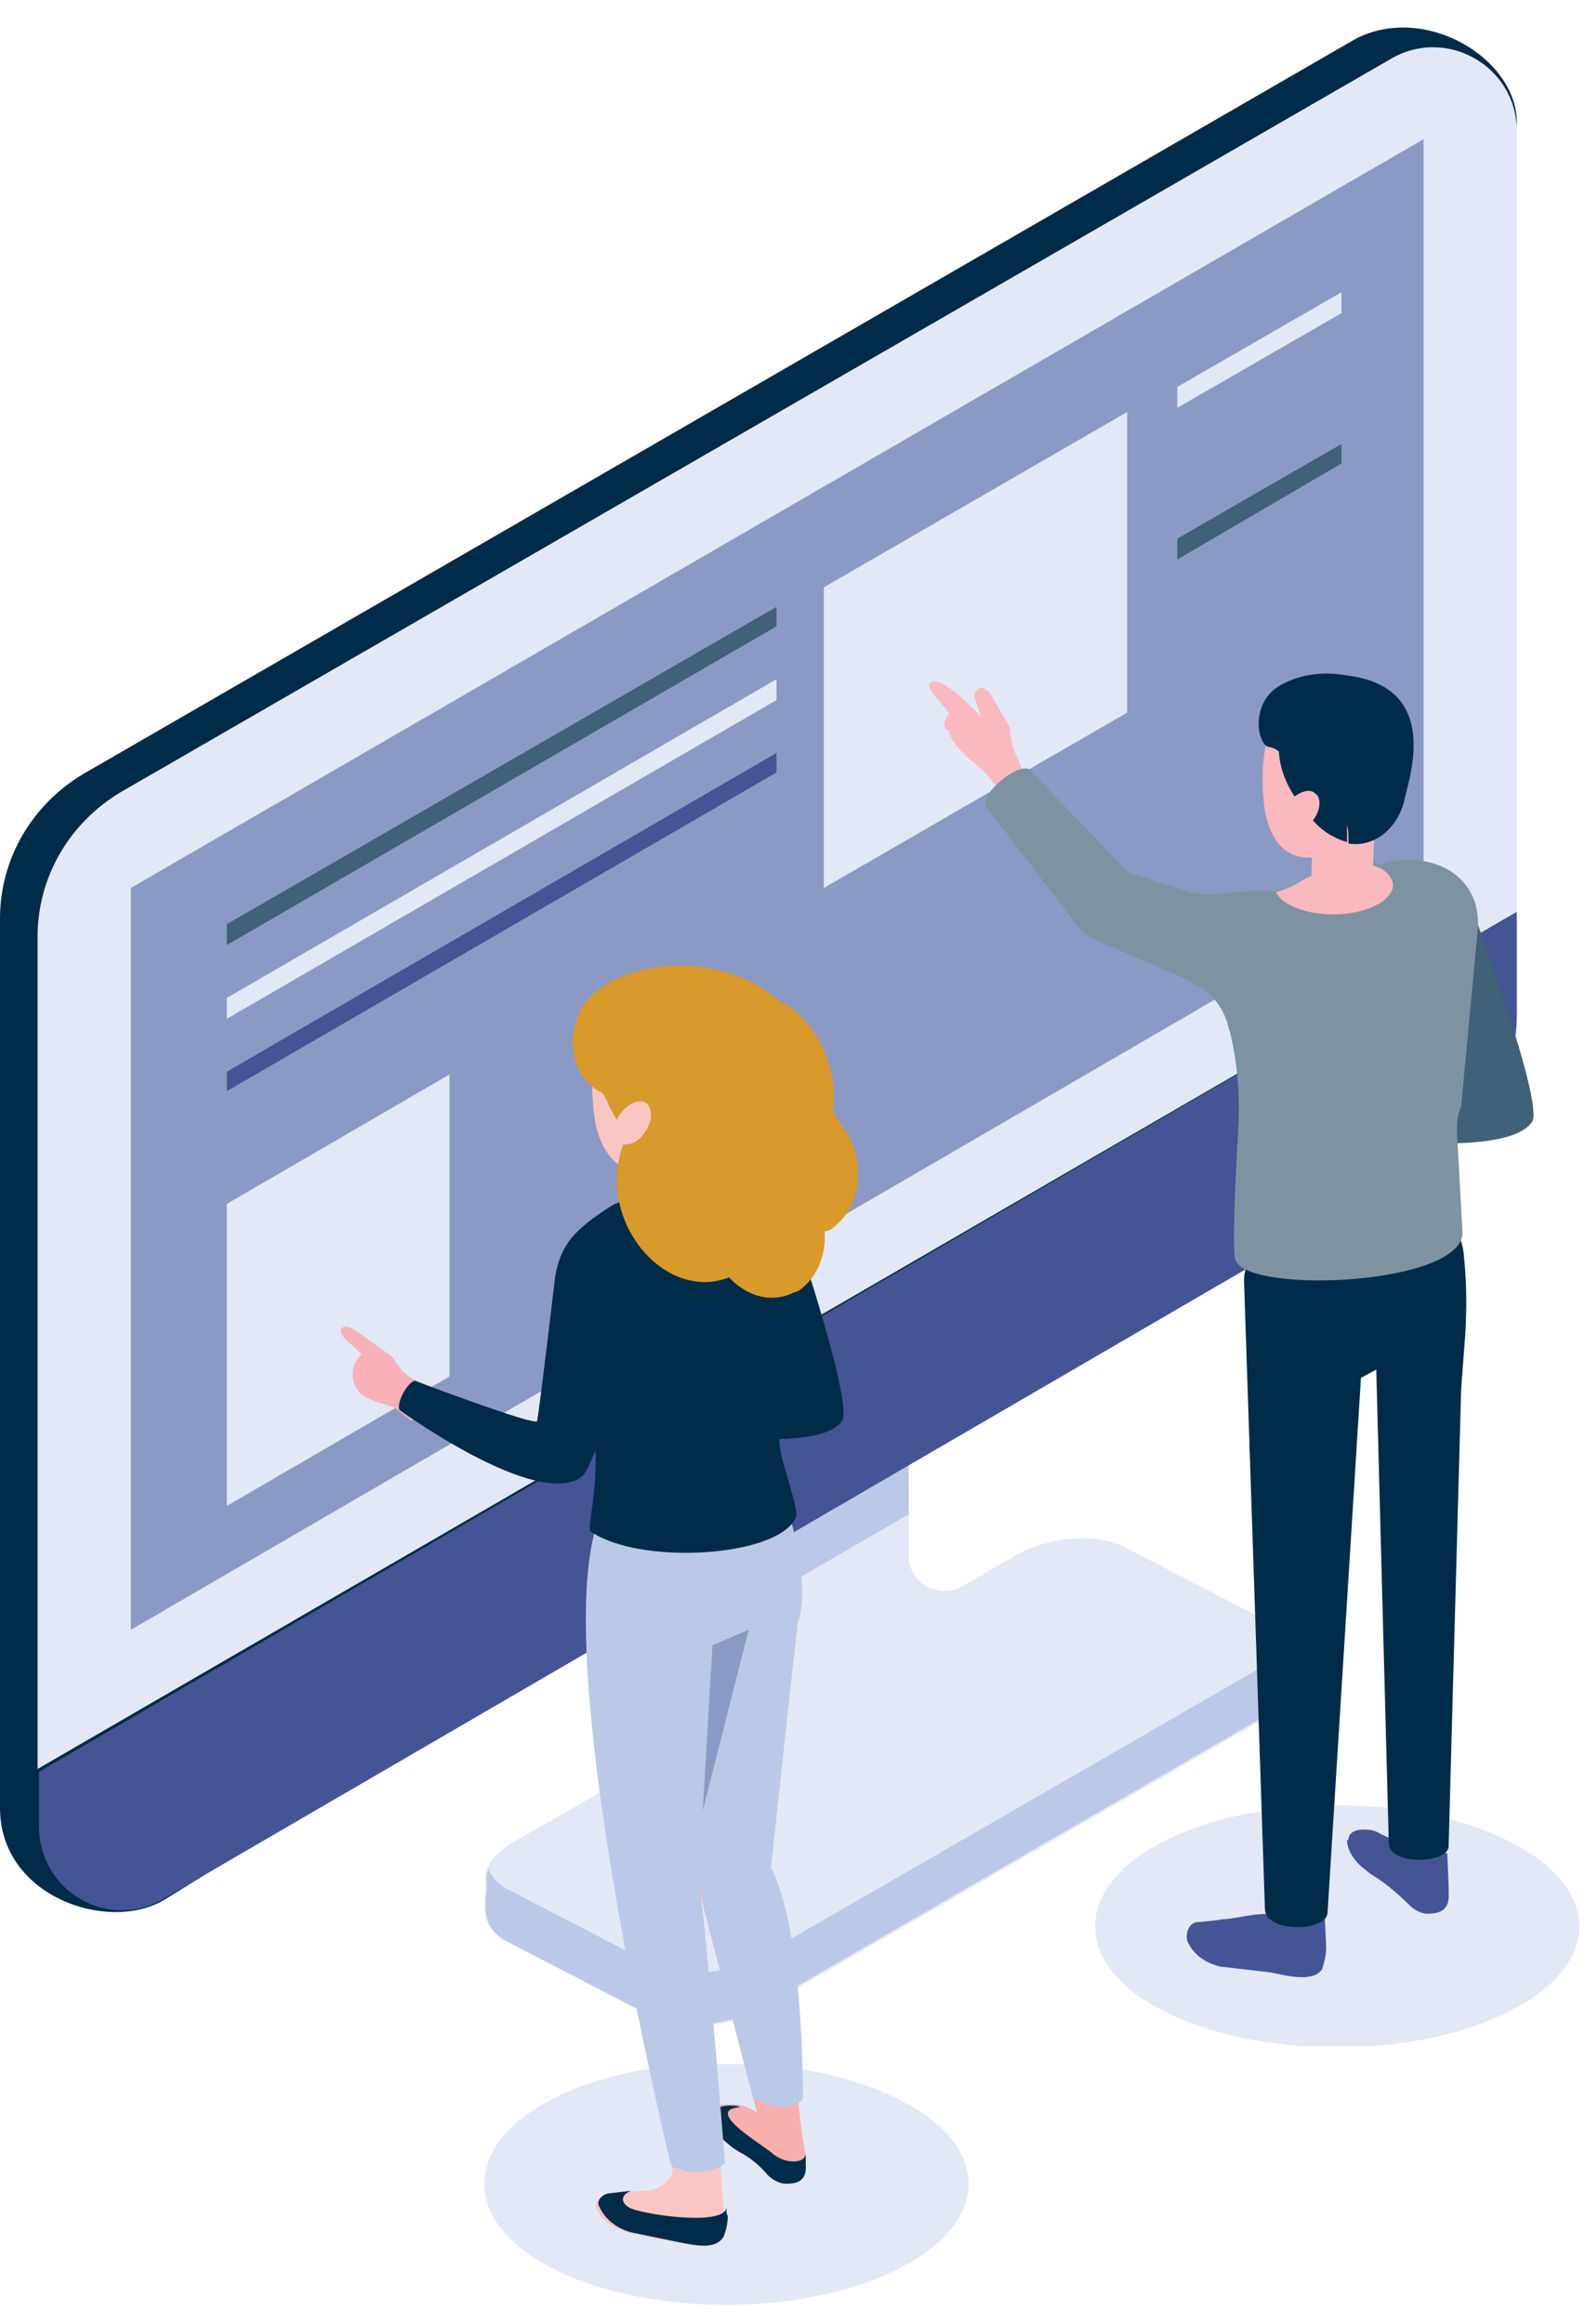<?xml version="1.0" encoding="utf-8"?>
<!-- Generator: Adobe Illustrator 25.3.1, SVG Export Plug-In . SVG Version: 6.00 Build 0)  -->
<svg version="1.1" id="Layer_1" xmlns="http://www.w3.org/2000/svg" xmlns:xlink="http://www.w3.org/1999/xlink" x="0px" y="0px"
	 viewBox="0 0 113.9 167" style="enable-background:new 0 0 113.9 167;" xml:space="preserve">
<style type="text/css">
	.st0{fill:#E3E8F6;}
	.st1{fill:#BBC8E7;}
	.st2{fill:#869FD2;}
	.st3{fill:#002B49;}
	.st4{fill:#445494;}
	.st5{fill:#8B9AC4;}
	.st6{fill:#406177;}
	.st7{clip-path:url(#SVGID_2_);}
	.st8{clip-path:url(#SVGID_4_);fill:#E3E8F6;}
	.st9{fill:#F9B9BF;}
	.st10{fill:#7E93A2;}
	.st11{clip-path:url(#SVGID_6_);}
	.st12{clip-path:url(#SVGID_8_);fill:#E3E8F6;}
	.st13{fill:#F8AFAD;}
	.st14{fill:#FAC6C4;}
	.st15{fill:#545974;}
	.st16{fill:#F8B1B8;}
	.st17{fill:#D79A2B;}
	.st18{fill:none;stroke:#D79A2B;stroke-width:1.574;stroke-miterlimit:10;}
	.st19{clip-path:url(#SVGID_10_);}
	.st20{clip-path:url(#SVGID_12_);fill:#E3E8F6;}
	.st21{fill:#9E6C4D;}
	.st22{fill:#7E563C;}
	.st23{fill:#483318;}
</style>
<g>
	<g>
		<path class="st0" d="M34.9,135.4L34.9,135.4c-0.2-1,0.4-2.1,1.9-3l9.1-5.2c1.6-0.9,2.5-2.5,2.5-4.4v-1.9v-2.4l16.9-9.8v0.9v1.6
			v0.6c0,1.9,2.1,3.1,3.8,2.2l4-2.3c2.3-1.3,5.8-1.6,7.8-0.5l10.6,5.5c0.9,0.4,1.3,1.1,1.3,1.8v2.5c0,0.9-0.7,1.7-2,2.5l-36.2,20.9
			c-2.3,1.3-5.8,1.6-7.8,0.5l-10.6-5.5C34.5,138.3,34.9,136.9,34.9,135.4"/>
	</g>
</g>
<g>
	<g>
		<polygon class="st1" points="48.4,116.5 48.4,101.9 65.3,93.7 65.3,108.8 48.4,118.6 		"/>
	</g>
</g>
<g>
	<g>
		<path class="st2" d="M48.3,116.5v-14.6l2.8-1.4v14.2v4.5v1.9c0,1.7-1,3.4-2.5,4.4l-1.9,1.1c1-1,1.7-2.3,1.7-3.7V121V116.5z"/>
	</g>
</g>
<g>
	<g>
		<path class="st1" d="M35,135.3c-0.1-0.3,0-0.7,0.1-1c0.2,0.4,0.5,0.9,1.1,1.3l10.6,5.5c1.9,1,5.4,0.8,7.8-0.5l36.2-20.9
			c1-0.6,1.7-1.2,1.8-1.9c0.1,0.2,0.1,0.3,0.1,0.6v2.5c0,0.9-0.7,1.7-2,2.5l-36.2,20.9c-2.3,1.3-5.8,1.6-7.8,0.5l-10.6-5.5
			C34.5,138.2,34.9,136.8,35,135.3L35,135.3z"/>
	</g>
</g>
<g>
	<g>
		<path class="st3" d="M109,8.8l-2.8,62.8c0,4.3-2.3,8.2-5.9,10.4l-88.5,54.5c-4,2.4-11.8-0.2-11.8-6.6V66c0-4.3,2.3-8.2,6-10.4
			L97.4,2.8C102.4,0.2,109,4.2,109,8.8"/>
	</g>
</g>
<g>
	<g>
		<path class="st4" d="M109,65.5v7.4c0,4.3-2.3,8.2-5.9,10.4l-91.3,53.1c-4,2.4-9-0.5-9-5.2v-3.9L109,65.5z"/>
	</g>
</g>
<g>
	<g>
		<path class="st0" d="M2.7,67.3c0-4.3,2.3-8.2,6-10.4L100,4.2c4-2.3,9,0.6,9,5.2v56.1L2.7,127.1V67.3z"/>
	</g>
</g>
<g>
	<g>
		<polygon class="st5" points="102.3,10 102.3,63.1 9.4,117.1 9.4,63.8 		"/>
	</g>
</g>
<g>
	<g>
		<polygon class="st0" points="16.3,86.5 16.3,108.2 32.3,98.9 32.3,77.2 		"/>
	</g>
</g>
<g>
	<g>
		<polygon class="st0" points="81,29.6 59.2,42.2 59.2,63.8 81,51.2 		"/>
	</g>
</g>
<g>
	<g>
		<polygon class="st6" points="55.8,43.6 16.3,66.4 16.3,67.9 55.8,45 		"/>
	</g>
</g>
<g>
	<g>
		<polygon class="st0" points="55.8,48.8 16.3,71.7 16.3,73.2 55.8,50.3 		"/>
	</g>
</g>
<g>
	<g>
		<polygon class="st4" points="55.8,54.1 16.3,77 16.3,78.4 55.8,55.5 		"/>
	</g>
</g>
<g>
	<g>
		<polygon class="st0" points="96.4,21 96.4,22.5 84.6,29.3 84.6,27.8 		"/>
	</g>
</g>
<g>
	<g>
		<polygon class="st6" points="96.4,31.9 96.4,33.3 84.6,40.2 84.6,38.7 		"/>
	</g>
</g>
<g>
	<g>
		<g>
			<g>
				<g>
					<g>
						<defs>
							<rect id="SVGID_1_" x="78.7" y="129.7" width="34.8" height="17.3"/>
						</defs>
						<clipPath id="SVGID_2_">
							<use xlink:href="#SVGID_1_"  style="overflow:visible;"/>
						</clipPath>
						<g class="st7">
							<g>
								<g>
									<defs>
										<rect id="SVGID_3_" x="78.7" y="129.7" width="34.8" height="17.3"/>
									</defs>
									<clipPath id="SVGID_4_">
										<use xlink:href="#SVGID_3_"  style="overflow:visible;"/>
									</clipPath>
									<path class="st8" d="M113.5,138.4c0,4.8-7.8,8.7-17.4,8.7s-17.4-3.8-17.4-8.7s7.8-8.7,17.4-8.7
										C105.8,129.7,113.5,133.7,113.5,138.4"/>
								</g>
							</g>
						</g>
					</g>
				</g>
			</g>
		</g>
	</g>
</g>
<g>
	<g>
		<path class="st9" d="M68,51.6c0.1-0.2,0.2-0.3,0.2-0.3c-0.2-0.5-1.7-1.8-1.4-2.2c0.7-0.9,3.7,2.4,3.7,2.4s-0.3-0.9-0.4-1.2
			c-0.2-0.3,0-0.7,0.2-0.8c0.3-0.3,0.8,0.2,0.9,0.4l1.1,1.9c0.2,0.3,0.3,0.5,0.3,0.9l0.1,0.6c0.1,0.6,0.7,1.8,0.9,2.3l-0.7,2.6
			c-0.2-0.3-2-2.6-2.3-2.9c-0.4-0.3-1-0.8-1.4-1.2c0,0-1-1-1-1.6C67.8,52.4,67.8,52,68,51.6"/>
	</g>
</g>
<g>
	<g>
		<path class="st4" d="M96.8,132.3c0,0,0,1.1,1.4,2.1c0.2,0.2,0.4,0.3,0.7,0.5c0.8,0.5,1.8,1.4,2.4,2c0.3,0.3,0.8,0.6,1.3,0.6
			c0.9,0,1.6-0.3,1.5-1.5c0-0.1,0-0.3,0-0.3c0-0.1,0-0.2,0-0.2c0-0.1-0.1-2.4-0.1-2.4c-0.1,0.4-0.7-1.2-1-1.2c-0.5,0-0.4,1.3-0.9,1
			c-0.7-0.6-1.4-0.3-3.2-1.3l-0.3-0.1c-1.4-0.2-1.7,0.3-1.7,0.7C96.8,132.2,96.8,132.2,96.8,132.3"/>
	</g>
</g>
<g>
	<g>
		<path class="st4" d="M86.1,138.1c0,0,1.3-0.1,1.7-0.2c1,0,3.2-0.7,3.9-0.2c0.8,0.5,2.5,1,2.5-0.4l1,0.3c0,0.3,0.1,2.1,0.1,2.3
			c0,0.5-0.1,1-0.3,1.6c-0.7,1-2.7,0.4-3.8,0.2l-3.5-0.4c-1.3-0.3-2.1-1.1-2.4-1.9C85.2,138.6,85.6,138.1,86.1,138.1"/>
	</g>
</g>
<g>
	<g>
		<path class="st3" d="M104.6,87.7l0.4,1.5c0.1,0.3,0.2,0.8,0.2,1.1c0.2,1.8,0.2,3.7,0.1,5.5l-0.3,4l-0.9,32.8
			c0.1,1.3-4.3,1.5-4.3-0.2l-0.9-34L97.8,99l-2.4,38.4c0,1.4-4.4,1.5-4.5-0.2c0,0-1.3-39-1.5-45.1c-0.1-4.3,7.7-3.1,7.7-3.3
			l-4.1-3.1L104.6,87.7z"/>
	</g>
</g>
<g>
	<g>
		<path class="st6" d="M93.7,81.2c0,0,14.3,2.5,16.4-0.6c0.9-1.4-4.5-15.8-4.5-15.8l-1.3-1.6l-3.6,1c-0.4,0.2-1.1-0.6-1.1-0.6
			c0.6,1.9,3.7,11.4,4.5,13.5c0.1,0.3-10.5,1-10.5,1C94.3,78.4,94.5,80.8,93.7,81.2"/>
	</g>
</g>
<g>
	<g>
		<path class="st10" d="M104.7,81.3l0.4,7.3C105,92.3,90,93,88.8,90.6c-0.3-0.5,0-6.2,0.2-9.9c0.1-2.2-0.1-4.4-0.6-6.5
			c0-0.1-0.1-0.2-0.1-0.3c-0.3-1.4-1.2-2.6-2.5-3.2c-1.8-1-5.7-2.5-6.9-3.1c-0.8-0.3-1.4-0.9-1.9-1.6l-6.1-8
			c-0.7-0.8,2.3-3.3,3.1-2.7l7.1,7.4l4.1,1.3c0.9,0.3,1.8,0.3,2.8,0.2c1.8-0.3,3.6-0.1,3.8-0.2c0.6-0.2,1.2-0.4,1.8-0.8
			c0.5-0.3,0.8-0.4,0.8-0.4h0.1l2.5-1.3l0.2-0.1c0.1-0.1,0.5,0.2,1,0.3c0.4,0.2,0.9,0.4,1,0.4c0.6-0.2,1.1-0.3,1.7-0.3
			c0.3,0,0.4,0,0.7,0c2.4,0.1,4.8,1.7,4.6,4.9l-1.2,12.8C104.7,80.2,104.7,80.7,104.7,81.3"/>
	</g>
</g>
<g>
	<g>
		<path class="st9" d="M100.1,63.6c0,1.1-1.9,2.1-4.3,2.1c-2,0-3.7-0.7-4.1-1.6c0.6-0.2,1.2-0.4,1.8-0.8c0.5-0.3,0.8-0.4,0.8-0.4
			h0.1l2.5-1.3c0.4,0.1,0.8,0.1,1.1,0.3c0.3,0.1,0.7,0.3,1,0.4C99.6,62.5,100.1,63.1,100.1,63.6"/>
	</g>
</g>
<g>
	<g>
		<path class="st9" d="M90.9,58.3c0.7,3.6,3.1,3.8,5.2,2.8c2.4-1.2,4-4.1,4.1-6.2c0.3-3.2-1.8-5.3-4.5-5.5
			C89.8,49,90.7,57.1,90.9,58.3"/>
	</g>
</g>
<g>
	<g>
		<path class="st9" d="M98.9,56.7l-0.3,7.1c0,0.3-0.3,0.6-0.9,0.8c-1,0.3-2.4,0.2-3.1-0.3c-0.3-0.2-0.4-0.4-0.4-0.7l0.3-7.1
			L98.9,56.7z"/>
	</g>
</g>
<g>
	<g>
		<path class="st3" d="M96.1,53.9c-0.8,1-1.9,1.6-3.1,1.5c-0.3,0-0.7-0.9-1.1-1.4c-0.3-0.3-0.7-0.3-0.9-0.4
			c-0.8-0.7-0.9-3.2,0.9-4.3c1.7-1,3.5-1,4.7-0.8c0.2,0-1,0.6-0.8,0.7C97.1,50.2,97.2,52.4,96.1,53.9"/>
	</g>
</g>
<g>
	<g>
		<path class="st3" d="M96.8,59.2l-0.5-2.1c-0.2-0.5-0.4-1-0.8-1.5c-0.4-0.4-0.9-0.8-1.5-1L91.9,54c0.1,1.7,0.9,3.2,2.5,5
			c0.8,0.9,1.7,1.3,2.4,1.5v-0.3C96.8,59.8,96.8,59.6,96.8,59.2"/>
	</g>
</g>
<g>
	<g>
		<path class="st3" d="M96.5,48.5c-2.5-0.3-4.6,1.8-4.6,5c0,0.2,0,0.3,0,0.5l2.1,0.7c0.5,0.2,1,0.5,1.5,1c0.3,0.4,0.7,1,0.8,1.5
			l0.5,2.1c0.1,0.3,0.1,0.6,0.1,1v0.3c1.6,0.3,3.4-0.8,4-3C101.1,56.3,103.9,49.2,96.5,48.5"/>
	</g>
</g>
<g>
	<g>
		<path class="st9" d="M92.6,57.6c-0.6,0.7-0.7,1.7-0.2,2c0.4,0.3,1.3,0.1,1.9-0.6c0.6-0.7,0.7-1.7,0.2-2
			C94.1,56.6,93.3,56.9,92.6,57.6"/>
	</g>
</g>
<g>
	<g>
		<g>
			<g>
				<g>
					<g>
						<defs>
							<rect id="SVGID_5_" x="34.8" y="148.3" width="34.8" height="17.3"/>
						</defs>
						<clipPath id="SVGID_6_">
							<use xlink:href="#SVGID_5_"  style="overflow:visible;"/>
						</clipPath>
						<g class="st11">
							<g>
								<g>
									<defs>
										<rect id="SVGID_7_" x="34.8" y="148.3" width="34.8" height="17.3"/>
									</defs>
									<clipPath id="SVGID_8_">
										<use xlink:href="#SVGID_7_"  style="overflow:visible;"/>
									</clipPath>
									<path class="st12" d="M69.6,156.9c0,4.8-7.8,8.7-17.4,8.7s-17.4-3.8-17.4-8.7s7.8-8.7,17.4-8.7
										C61.8,148.3,69.6,152.1,69.6,156.9"/>
								</g>
							</g>
						</g>
					</g>
				</g>
			</g>
		</g>
	</g>
</g>
<g>
	<g>
		<path class="st13" d="M49.2,118.5l1,16.1c0,0.9,0.2,1.7,0.4,2.6l3.8,14.6c-0.4-0.3-1-0.6-1.6-0.6c-0.2,0-0.3,0-0.4,0h-0.3
			c-0.4,0-0.9,0.3-1,0.7c0,0.1,0,0.1,0,0.2c0,0,0,1,1.3,2c0.2,0.2,0.4,0.3,0.7,0.5c0.8,0.4,1.5,1,2.1,1.7c0.3,0.3,0.8,0.6,1.3,0.6
			c0.8,0,1.5-0.6,1.4-1.4c0-0.1,0-0.3,0-0.3c0-0.1,0-0.1,0-0.2c0-0.1,0-0.2,0-0.2c-0.1-0.3-0.1-0.7-0.2-1c-0.1-0.8-0.2-1.6-0.3-2.4
			c-0.2-3.5-0.7-12.2-2.2-17l2.1-17.5L49.2,118.5z"/>
	</g>
</g>
<g>
	<g>
		<path class="st14" d="M43.7,157.6l2.6-0.2c0.7,0,1.4-0.3,1.8-0.9c0.2-0.3,0.3-0.5,0.2-0.9c-1.4-6.2-8.6-39.4-5.1-47
			c4-8.4,12.7-1.7,12.7-1.7s2.6,6.2,1.3,9.8c-1.1,3.2-6.2,4.5-6.2,4.5l-0.9,14.6c0.9,5.2,1.7,21.2,1.9,22.8c0.1,0.7,0,1.7-0.3,2.1
			c-0.6,1-2.1,0.6-3.2,0.4l-3.4-0.7c-1.2-0.3-2-1.1-2.3-1.8C42.8,158.2,43.2,157.7,43.7,157.6"/>
	</g>
</g>
<g>
	<g>
		<path class="st15" d="M51.1,151.9c0,0.1,0,0.1,0,0.2c0,0,0,0.6,0.6,1.4c-0.1-0.7-0.1-1.4-0.2-2.2
			C51.4,151.5,51.2,151.7,51.1,151.9"/>
	</g>
</g>
<g>
	<g>
		<path class="st3" d="M51.1,152.1c0,0,0,1,1.3,2c0.2,0.2,0.4,0.3,0.7,0.5c0.8,0.4,1.5,1,2.1,1.7c0.3,0.3,0.8,0.6,1.3,0.6
			c0.8,0,1.5-0.2,1.4-1.4c0-0.1,0-0.3,0-0.3c0-0.1,0-0.1,0-0.2s0-0.2,0-0.2c-0.1,0.4-0.5,0.5-0.9,0.5c-0.5,0-1-0.2-1.4-0.5
			c-0.6-0.6-5.2-3.2-2.4-3.4l-0.3-0.1C51.5,151.2,51.3,151.6,51.1,152.1C51.1,152,51.1,152,51.1,152.1"/>
	</g>
</g>
<g>
	<g>
		<path class="st1" d="M57.3,116.7c0.5-1.4,0.4-3.2,0.1-5c-0.4-2.5-1.4-4.8-1.4-4.8s-8.3-6.6-12.7,1.7c-0.4,0.8-0.7,1.8-0.9,3.1
			c-1.9,12.2,5.8,43.8,5.8,43.8c0.1,0.3,0.4,0.3,0.8,0.4c0.1,0,0.2,0,0.2,0.1c1,0.2,2.4,0,2.9-0.6c0,0-1.3-16.4-1.8-19.6v-0.4
			c0.1,0.5,0.2,1.1,0.3,1.7l3.5,13.6c0.2,0.2,0.5,0.3,1,0.5c0.1,0,0.2,0,0.3,0.1c0.8,0.2,1.8,0.1,2.3-0.5c0,0,0.1-12.1-2.3-16.6
			L57.3,116.7z"/>
	</g>
</g>
<g>
	<g>
		<polygon class="st5" points="50.5,130.1 51.2,118.2 53.8,117.1 		"/>
	</g>
</g>
<g>
	<g>
		<path class="st3" d="M43.7,157.6l1.7-0.2c-0.7,0.2-0.9,0.8-0.2,1.2c0.8,0.5,6.9,1.4,7,0c0,0.3,0,0.5,0.1,0.6c0,0.5-0.1,1-0.3,1.5
			c-0.6,1-2.1,0.6-3.2,0.4l-3.4-0.7c-1.2-0.3-2-1.1-2.3-1.8C42.8,158.2,43.2,157.7,43.7,157.6"/>
	</g>
</g>
<g>
	<g>
		<path class="st3" d="M45.4,102.3c0,0,13.2,2.6,15.1-0.2c0.9-1.3-3.9-15.3-3.9-15.3l-1-0.8l-3.3,0.9c-0.4,0.1-1-0.6-1-0.6
			c0.5,1.7,3.1,10.5,3.8,12.6c0.1,0.3-9.7,0.8-9.7,0.8C46.1,99.8,46.1,102,45.4,102.3"/>
	</g>
</g>
<g>
	<g>
		<path class="st16" d="M51.1,86.4c-0.7,0.8-1.7,1.2-2.7,1.4c-0.4,0-0.9-0.1-1.3-0.2c-0.8-0.2-2.2-0.7-2.9-0.9
			c0.3-0.2,0.4-0.3,0.7-0.4l0.8-0.4l3-1.7l1.9,0.6C51.4,84.9,51.7,85.9,51.1,86.4"/>
	</g>
</g>
<g>
	<g>
		<path class="st14" d="M42.8,80.8c0.9,3.7,3.3,3.9,5.6,2.7c2.5-1.3,3.9-4.4,4-6.6c0.1-3.3-2.1-5.4-4.8-5.6
			C41.3,71.2,42.6,79.6,42.8,80.8"/>
	</g>
</g>
<g>
	<g>
		<path class="st16" d="M51,78.8v7.3c0,0.3-0.3,0.7-0.9,0.9c-1,0.3-2.4,0.3-3.1-0.2c-0.3-0.2-0.4-0.4-0.4-0.7v-7.3H51z"/>
	</g>
</g>
<g>
	<g>
		<path class="st16" d="M31,99.8l-1.4,2.3c-0.8-0.6-1.3-1-1.3-1c-0.3-0.1-1.2-0.3-2-0.7c-1-0.5-1.3-2-0.5-2.9l0.2-0.2
			c0,0-1-0.9-1.2-1.1c-0.3-0.3-0.3-0.5-0.3-0.7c0.2-0.3,0.6-0.2,0.9,0c0.6,0.4,2.4,1.7,2.4,1.7c0.3,0.2,0.4,0.3,0.6,0.6l0.3,0.4
			c0.3,0.5,0.9,0.9,1.5,1.1C30.2,99.3,30.5,99.5,31,99.8"/>
	</g>
</g>
<g>
	<g>
		<path class="st3" d="M56.4,98.2l0.4-3.8l0.6-5.2c0-3.8-2.5-5.2-5.1-4.9c-0.5,0.1-1,0.2-1.5,0.3c-0.2,0.1-1.7-0.8-1.9-0.7L48.7,84
			l-2.4,1.4l-0.6,0.3l-0.8,0.4c-0.3,0.2-0.4,0.3-0.7,0.4c-0.1,0-0.1,0.1-0.2,0.1c-1.1,0.7-2.1,1.4-2.8,2.2c-0.7,0.8-1.1,1.7-1.3,2.9
			c0,0-1.1,9.3-1.3,10.4c-0.1,0.4-8.8-2.9-8.8-2.9c-0.6,0.2-1.3,1.6-1.1,2.1c0,0,9.9,7.2,13.1,4.8c0.3-0.2,0.6-1,1-1.9
			c0.1,2.9-0.5,5.2-0.4,5.7v0.1c3.5,2.5,13.6,1.9,14.8-1c0.2-0.3-0.7-3.1-1-4.2C55.7,102.7,56.1,100.5,56.4,98.2"/>
	</g>
</g>
<g>
	<g>
		<path class="st17" d="M42.7,72.5c1.7-2.3,8-3.7,12.4-0.3c0.3,0.2,0.4,0.3,0.7,0.5c1.1,0.6,2.1,1.7,2.7,3.1
			c0.5,1.2,0.7,2.4,0.6,3.7c-0.1,0.5,0.2,1,0.5,1.5c0.3,0.3,0.6,0.8,0.8,1.2c0.9,1.9,0.5,4.1-0.8,5.2c-0.2,0.2-0.3,0.3-0.5,0.3
			c-0.2,0.1-0.4,0.2-0.7,0.3c0.3,1.5-0.2,3-1.1,3.8c-0.2,0.2-0.3,0.3-0.5,0.3c-1.4,0.8-3.1,0.2-4.2-1.3c-0.1,0-0.1,0.1-0.2,0.1
			c-2.3,1.2-5.2-0.2-6.6-3.1c-0.9-1.9-0.9-4-0.1-5.7c0.1-0.3,0.3-0.5,0.4-0.7c-0.8-0.8-1.4-1.7-1.8-2.7c-0.2-0.4-0.4-0.8-0.9-1
			c-0.1-0.1-0.2-0.1-0.3-0.2C41.8,76.5,41.5,74.2,42.7,72.5"/>
	</g>
</g>
<g>
	<g>
		<path class="st18" d="M42.7,72.5c1.7-2.3,8-3.7,12.4-0.3c0.3,0.2,0.4,0.3,0.7,0.5c1.1,0.6,2.1,1.7,2.7,3.1
			c0.5,1.2,0.7,2.4,0.6,3.7c-0.1,0.5,0.2,1,0.5,1.5c0.3,0.3,0.6,0.8,0.8,1.2c0.9,1.9,0.5,4.1-0.8,5.2c-0.2,0.2-0.3,0.3-0.5,0.3
			c-0.2,0.1-0.4,0.2-0.7,0.3c0.3,1.5-0.2,3-1.1,3.8c-0.2,0.2-0.3,0.3-0.5,0.3c-1.4,0.8-3.1,0.2-4.2-1.3c-0.1,0-0.1,0.1-0.2,0.1
			c-2.3,1.2-5.2-0.2-6.6-3.1c-0.9-1.9-0.9-4-0.1-5.7c0.1-0.3,0.3-0.5,0.4-0.7c-0.8-0.8-1.4-1.7-1.8-2.7c-0.2-0.4-0.4-0.8-0.9-1
			c-0.1-0.1-0.2-0.1-0.3-0.2C41.8,76.5,41.5,74.2,42.7,72.5z"/>
	</g>
</g>
<g>
	<g>
		<path class="st14" d="M44.6,80c-0.6,0.8-0.6,1.7-0.2,2.1c0.5,0.3,1.4,0.1,1.9-0.7c0.6-0.8,0.6-1.7,0.2-2.1
			C46.1,78.9,45.2,79.2,44.6,80"/>
	</g>
</g>
<g>
	<g>
		<g>
			<path class="st0" d="M922.5,18.1c2,1.2,2,4.2-0.1,5.3l-75.4,42c-1.9,1-4.1,1.6-6.3,1.5l-7.1-0.1l1.8-8.5l-23.7-14.3l77.4-45.9
				L922.5,18.1z"/>
		</g>
	</g>
	<g>
		<g>
			<path class="st4" d="M766.9,23.4l-17.6-58c-1-3.1,0.4-6.4,3.2-7.9l80.7-44.3c3.4-1.8,6.7,0.9,7.3,3l15.9,59.5
				c0.6,2.1-0.3,4.3-2.2,5.3l-80.4,46.3C772,28.5,768.1,27.8,766.9,23.4"/>
		</g>
	</g>
	<g>
		<g>
			<path class="st0" d="M769.4,25.2l-18.4-60.5c-0.6-2.1,0.3-4.3,2.2-5.3l82.2-45.2c1.9-1,4.3-0.1,5,2l18.4,60.5
				c0.6,2.1-0.3,4.3-2.2,5.3l-82.2,45.2C772.5,28.2,770.1,27.3,769.4,25.2"/>
		</g>
	</g>
	<g>
		<g>
			<path class="st4" d="M775.9,25.8l82-42.9c2.7-1.5,6-1.4,8.7,0.2l52.3,28.6c2.3,1.4,3.8,6.7-0.4,9.4l-80.6,44.7
				c-2.7,1.5-6,1.5-8.7-0.1l-52.9-30.4C773.3,33.5,773.5,27.6,775.9,25.8"/>
		</g>
	</g>
	<g>
		<g>
			<path class="st0" d="M918.5,18.8l-80.6,44.7c-2.7,1.5-6,1.5-8.7-0.1L776.3,33c-2.9-1.7-2.8-5.9,0.1-7.6l13.9-7.6l60-33l7.6-4.2
				c2.7-1.5,6-1.4,8.7,0.2l51.9,30.3C921.4,12.9,921.3,17.1,918.5,18.8"/>
		</g>
	</g>
	<g>
		<g>
			<path class="st4" d="M853-11.3L796.4,20c-0.8,0.4-1.7,0.4-2.5,0l-3.6-2.1l60-33l2.7,1.7C853.9-13,853.9-11.8,853-11.3"/>
		</g>
	</g>
	<g>
		<g>
			<path class="st3" d="M880.4,0.4v-0.7h0.8l2.5-1.4c0.4-0.3,1.1-0.3,1.5-0.1l1.7,0.9h1v0.8c0,0.2-0.2,0.3-0.3,0.4L884.6,2
				c-0.4,0.3-1.1,0.3-1.5,0.1l-2.4-1.3C880.4,0.7,880.4,0.6,880.4,0.4"/>
		</g>
	</g>
	<g>
		<g>
			<path class="st3" d="M862.8-6v-0.7h0.7l5.1-2.8c0.4-0.3,1-0.3,1.4-0.1l1.6,0.9h1v0.7c0,0.2-0.1,0.3-0.3,0.4l-5.5,3.1
				c-0.4,0.3-1,0.3-1.4,0.1l-2.4-1.3C862.9-5.8,862.8-5.9,862.8-6"/>
		</g>
	</g>
	<g>
		<g>
			<path class="st3" d="M868,1.7V1h0.8l9.5-5.3c0.4-0.3,1.1-0.3,1.5-0.1l1.7,1h1v0.8c0,0.2-0.2,0.3-0.3,0.4l-10,5.5
				c-0.4,0.3-1.1,0.3-1.5,0.1L868.4,2C868,2,867.9,1.9,868,1.7"/>
		</g>
	</g>
	<g>
		<g>
			<path class="st3" d="M866.5-2.6v-0.8h0.8l6.1-3.4c0.4-0.3,1-0.3,1.4-0.1l1.6,0.9h1v0.7c0,0.2-0.2,0.3-0.3,0.4l-6.6,3.7
				c-0.4,0.3-1,0.3-1.4,0.1l-2.4-1.3C866.5-2.5,866.5-2.6,866.5-2.6"/>
		</g>
	</g>
	<g>
		<g>
			<path class="st3" d="M869.3,5.8h0.9l2.4-1.3c0.4-0.3,1.1-0.3,1.5-0.1l1.6,0.9h1.1V6c0,0.2-0.2,0.3-0.3,0.4L873.5,8
				c-0.4,0.3-1.1,0.3-1.5,0.1l-2.4-1.3c-0.2-0.1-0.3-0.2-0.3-0.3V5.8z"/>
		</g>
	</g>
	<g>
		<g>
			<path class="st3" d="M863.3,9.1h0.9l2.4-1.3c0.4-0.3,1.1-0.3,1.5-0.1l1.6,0.9h1.1v0.8c0,0.2-0.2,0.3-0.3,0.4l-2.9,1.6
				c-0.4,0.3-1.1,0.3-1.5,0.1l-2.4-1.3c-0.2-0.1-0.3-0.2-0.3-0.3V9.1z"/>
		</g>
	</g>
	<g>
		<g>
			<path class="st3" d="M861.8,4.5h0.9l2.4-1.3c0.4-0.3,1.1-0.3,1.5-0.1l1.6,0.9h1.1v0.8c0,0.2-0.2,0.3-0.3,0.4L866,6.8
				c-0.4,0.3-1.1,0.3-1.5,0.1l-2.4-1.3c-0.2-0.1-0.3-0.2-0.3-0.3V4.5z"/>
		</g>
	</g>
	<g>
		<g>
			<path class="st3" d="M855.7,7.8h0.9l2.4-1.3c0.4-0.3,1.1-0.3,1.5-0.1l1.6,0.9h1.1v0.8c0,0.2-0.2,0.3-0.3,0.4l-2.9,1.6
				c-0.4,0.3-1.1,0.3-1.5,0.1L856,8.9c-0.2-0.1-0.3-0.2-0.3-0.3V7.8z"/>
		</g>
	</g>
	<g>
		<g>
			<path class="st3" d="M834.3,25.2h0.9l19.1-10.6c0.4-0.3,1.1-0.3,1.5-0.1l1.6,0.9h1.1v0.8c0,0.2-0.2,0.3-0.3,0.4l-19.7,10.8
				c-0.4,0.3-1.1,0.3-1.5,0.1l-2.4-1.3c-0.2-0.1-0.3-0.2-0.3-0.3V25.2z"/>
		</g>
	</g>
	<g>
		<g>
			<path class="st3" d="M849.6,11.3h0.9l2.4-1.3c0.4-0.3,1.1-0.3,1.5-0.1l1.6,0.9h1.1v0.8c0,0.2-0.2,0.3-0.3,0.4l-2.9,1.6
				c-0.4,0.3-1.1,0.3-1.5,0.1l-2.4-1.3c-0.2-0.1-0.3-0.2-0.3-0.3V11.3z"/>
		</g>
	</g>
	<g>
		<g>
			<path class="st3" d="M843.6,14.6h0.9l2.4-1.3c0.4-0.3,1.1-0.3,1.5-0.1l1.6,0.9h1.1v0.8c0,0.2-0.2,0.3-0.3,0.4l-2.9,1.6
				c-0.4,0.3-1.1,0.3-1.5,0.1l-2.4-1.3c-0.2-0.1-0.3-0.2-0.3-0.3V14.6z"/>
		</g>
	</g>
	<g>
		<g>
			<path class="st3" d="M841.6,10.2h0.9l2.4-1.3c0.4-0.3,1.1-0.3,1.5-0.1l1.6,0.9h1.1v0.8c0,0.2-0.2,0.3-0.3,0.4l-2.9,1.6
				c-0.4,0.3-1.1,0.3-1.5,0.1l-2.4-1.3c-0.2-0.1-0.3-0.2-0.3-0.3V10.2z"/>
		</g>
	</g>
	<g>
		<g>
			<path class="st3" d="M838.2,6.7h0.9l2.4-1.3c0.4-0.3,1.1-0.3,1.5-0.1l1.6,0.9h1.1V7c0,0.2-0.1,0.3-0.3,0.4L842.4,9
				c-0.4,0.3-1.1,0.3-1.5,0.1l-2.4-1.3c-0.2-0.1-0.3-0.2-0.3-0.3V6.7z"/>
		</g>
	</g>
	<g>
		<g>
			<path class="st3" d="M847.8,6.9h0.9l2.4-1.3c0.4-0.3,1.1-0.3,1.5-0.1l1.6,0.9h1.1v0.8c0,0.2-0.2,0.3-0.3,0.4l-2.9,1.6
				c-0.4,0.3-1.1,0.3-1.5,0.1L848,7.9c-0.2-0.1-0.3-0.2-0.3-0.3V6.9z"/>
		</g>
	</g>
	<g>
		<g>
			<path class="st3" d="M844.3,3.4h0.9l2.4-1.3c0.4-0.3,1.1-0.3,1.5-0.1l1.6,0.9h1.1v0.8c0,0.2-0.1,0.3-0.3,0.4l-2.9,1.6
				c-0.4,0.3-1.1,0.3-1.5,0.1l-2.4-1.3c-0.2-0.1-0.3-0.2-0.3-0.3V3.4z"/>
		</g>
	</g>
	<g>
		<g>
			<path class="st3" d="M843.6-0.5h0.9l2.4-1.3c0.4-0.3,1.1-0.3,1.5-0.1l0.5,0.3h1.1v0.8c0,0.2-0.2,0.3-0.3,0.4l-2.9,1.6
				c-0.4,0.3-1.1,0.3-1.5,0.1l-1.4-0.7c-0.2-0.1-0.3-0.2-0.3-0.3V-0.5z"/>
		</g>
	</g>
	<g>
		<g>
			<path class="st3" d="M837.5,2.9h0.9l2.4-1.3c0.4-0.3,1.1-0.3,1.5-0.1l0.5,0.3h1.1v0.8c0,0.2-0.2,0.3-0.3,0.4l-2.9,1.6
				c-0.4,0.3-1.1,0.3-1.5,0.1l-1.4-0.7c-0.2-0.1-0.3-0.2-0.3-0.3V2.9z"/>
		</g>
	</g>
	<g>
		<g>
			<path class="st3" d="M831.4,6.2l3.2-1.3c0.4-0.3,1.1-0.3,1.5-0.1l0.5,0.3h1.1v0.8c0,0.2-0.2,0.3-0.3,0.4l-2.9,1.6
				c-0.4,0.3-1.1,0.3-1.5,0.1l-1.4-0.7c-0.2-0.1-0.3-0.2-0.3-0.3V6.2z"/>
		</g>
	</g>
	<g>
		<g>
			<path class="st3" d="M832.1,10.1h0.9l2.4-1.3c0.4-0.3,1.1-0.3,1.5-0.1l1.6,0.9h1.1v0.8c0,0.2-0.2,0.3-0.3,0.4l-2.9,1.6
				c-0.4,0.3-1.1,0.3-1.5,0.1l-2.4-1.3c-0.2-0.1-0.3-0.2-0.3-0.3V10.1z"/>
		</g>
	</g>
	<g>
		<g>
			<path class="st3" d="M835.5,13.6h0.9l2.4-1.3c0.4-0.3,1.1-0.3,1.5-0.1l1.6,0.9h1.1v0.8c0,0.2-0.1,0.3-0.3,0.4l-2.9,1.6
				c-0.4,0.3-1.1,0.3-1.5,0.1l-2.4-1.3c-0.2-0.1-0.3-0.2-0.3-0.3V13.6z"/>
		</g>
	</g>
	<g>
		<g>
			<path class="st3" d="M837.4,18h0.9l2.4-1.3c0.4-0.3,1.1-0.3,1.5-0.1l1.6,0.9h1.1v0.8c0,0.2-0.1,0.3-0.3,0.4l-2.9,1.6
				c-0.4,0.3-1.1,0.3-1.5,0.1l-2.4-1.3c-0.2-0.1-0.3-0.2-0.3-0.3V18z"/>
		</g>
	</g>
	<g>
		<g>
			<path class="st3" d="M831.3,21.4h0.9l2.4-1.3c0.4-0.3,1.1-0.3,1.5-0.1l1.6,0.9h1.1v0.8c0,0.2-0.1,0.3-0.3,0.4l-2.9,1.6
				c-0.4,0.3-1.1,0.3-1.5,0.1l-2.4-1.3c-0.2-0.1-0.3-0.2-0.3-0.3V21.4z"/>
		</g>
	</g>
	<g>
		<g>
			<path class="st3" d="M829.5,16.9h0.9l2.4-1.3c0.4-0.3,1.1-0.3,1.5-0.1l1.6,0.9h1.1v0.8c0,0.2-0.2,0.3-0.3,0.4l-2.9,1.6
				c-0.4,0.3-1.1,0.3-1.5,0.1l-2.4-1.3c-0.2-0.1-0.3-0.2-0.3-0.3V16.9z"/>
		</g>
	</g>
	<g>
		<g>
			<path class="st3" d="M826,13.4h0.9l2.4-1.3c0.4-0.3,1.1-0.3,1.5-0.1l1.6,0.9h1.1v0.8c0,0.2-0.2,0.3-0.3,0.4l-2.9,1.6
				c-0.4,0.3-1.1,0.3-1.5,0.1l-2.4-1.3c-0.2-0.1-0.3-0.2-0.3-0.3V13.4z"/>
		</g>
	</g>
	<g>
		<g>
			<path class="st3" d="M825.4,9.6h0.9l2.4-1.3c0.4-0.3,1.1-0.3,1.5-0.1l0.5,0.3h1.1v0.8c0,0.2-0.2,0.3-0.3,0.4l-2.9,1.6
				c-0.4,0.3-1.1,0.3-1.5,0.1l-1.4-0.7c-0.2-0.1-0.3-0.2-0.3-0.3V9.6z"/>
		</g>
	</g>
	<g>
		<g>
			<path class="st3" d="M819.3,12.9h0.9l2.4-1.3c0.4-0.3,1.1-0.3,1.5-0.1l0.5,0.3h1.1v0.8c0,0.2-0.2,0.3-0.3,0.4l-2.9,1.6
				c-0.4,0.3-1.1,0.3-1.5,0.1l-1.4-0.7c-0.2-0.1-0.3-0.2-0.3-0.3V12.9z"/>
		</g>
	</g>
	<g>
		<g>
			<path class="st3" d="M819.9,16.9h0.9l2.4-1.3c0.4-0.3,1.1-0.3,1.5-0.1l1.6,0.9h1.1v0.8c0,0.2-0.2,0.3-0.3,0.4l-2.9,1.6
				c-0.4,0.3-1.1,0.3-1.5,0.1l-2.4-1.3c-0.2-0.1-0.3-0.2-0.3-0.3L819.9,16.9z"/>
		</g>
	</g>
	<g>
		<g>
			<path class="st3" d="M823.4,20.3h0.9l2.4-1.3c0.4-0.3,1.1-0.3,1.5-0.1l1.6,0.9h1.1v0.8c0,0.2-0.2,0.3-0.3,0.4l-2.9,1.6
				c-0.4,0.3-1.1,0.3-1.5,0.1l-2.4-1.3c-0.2-0.1-0.3-0.2-0.3-0.3V20.3z"/>
		</g>
	</g>
	<g>
		<g>
			<path class="st3" d="M825.3,24.7h0.9l2.4-1.3c0.4-0.3,1.1-0.3,1.5-0.1l1.6,0.9h1.1V25c0,0.2-0.2,0.3-0.3,0.4l-2.9,1.6
				c-0.4,0.3-1.1,0.3-1.5,0.1l-2.4-1.3c-0.2-0.1-0.3-0.2-0.3-0.3V24.7z"/>
		</g>
	</g>
	<g>
		<g>
			<path class="st3" d="M827.9,28.7h0.9l2.4-1.3c0.4-0.3,1.1-0.3,1.5-0.1l1.6,0.9h1.1V29c0,0.2-0.1,0.3-0.3,0.4l-2.9,1.6
				c-0.4,0.3-1.1,0.3-1.5,0.1l-2.4-1.3c-0.2-0.1-0.3-0.2-0.3-0.3V28.7z"/>
		</g>
	</g>
	<g>
		<g>
			<path class="st3" d="M822.1,32h0.9l2.4-1.3c0.4-0.3,1.1-0.3,1.5-0.1l1.6,0.9h1.1v0.8c0,0.2-0.2,0.3-0.3,0.4l-2.9,1.6
				c-0.4,0.3-1.1,0.3-1.5,0.1l-2.4-1.3c-0.2-0.1-0.3-0.2-0.3-0.3V32z"/>
		</g>
	</g>
	<g>
		<g>
			<path class="st3" d="M816.1,35.3h0.9l2.4-1.3c0.4-0.3,1.1-0.3,1.5-0.1l1.6,0.9h1.1v0.8c0,0.2-0.2,0.3-0.3,0.4l-2.9,1.6
				c-0.4,0.3-1.1,0.3-1.5,0.1l-2.4-1.3c-0.2-0.1-0.3-0.2-0.3-0.3V35.3z"/>
		</g>
	</g>
	<g>
		<g>
			<path class="st3" d="M819.2,28.1h0.9l2.4-1.3c0.4-0.3,1.1-0.3,1.5-0.1l1.6,0.9h1.1v0.8c0,0.2-0.2,0.3-0.3,0.4l-2.9,1.6
				c-0.4,0.3-1.1,0.3-1.5,0.1l-2.4-1.3c-0.2-0.1-0.3-0.2-0.3-0.3V28.1z"/>
		</g>
	</g>
	<g>
		<g>
			<path class="st3" d="M813.1,31.4h0.9l2.4-1.3c0.4-0.3,1.1-0.3,1.5-0.1l1.6,0.9h1.1v0.8c0,0.2-0.2,0.3-0.3,0.4l-2.9,1.6
				c-0.4,0.3-1.1,0.3-1.5,0.1l-2.4-1.3c-0.2-0.1-0.3-0.2-0.3-0.3L813.1,31.4z"/>
		</g>
	</g>
	<g>
		<g>
			<path class="st3" d="M805.1,30.5h0.9l2.4-1.3c0.4-0.3,1.1-0.3,1.5-0.1l1.6,0.9h1.1v0.8c0,0.2-0.2,0.3-0.3,0.4l-2.9,1.6
				c-0.4,0.3-1.1,0.3-1.5,0.1l-2.4-1.3c-0.2-0.1-0.3-0.2-0.3-0.3V30.5z"/>
		</g>
	</g>
	<g>
		<g>
			<path class="st3" d="M807.7,23.6h0.9l2.4-1.3c0.4-0.3,1.1-0.3,1.5-0.1l1.6,0.9h1.1v0.8c0,0.2-0.1,0.3-0.3,0.4l-2.9,1.6
				c-0.4,0.3-1.1,0.3-1.5,0.1l-2.4-1.3c-0.2-0.1-0.3-0.2-0.3-0.3V23.6z"/>
		</g>
	</g>
	<g>
		<g>
			<path class="st3" d="M811.2,27.1h0.9l2.4-1.3c0.4-0.3,1.1-0.3,1.5-0.1l1.6,0.9h1.1v0.8c0,0.2-0.1,0.3-0.3,0.4l-2.9,1.6
				c-0.4,0.3-1.1,0.3-1.5,0.1l-2.4-1.3c-0.2-0.1-0.3-0.2-0.3-0.3V27.1z"/>
		</g>
	</g>
	<g>
		<g>
			<path class="st3" d="M813.8,20.2h0.9l2.4-1.3c0.4-0.3,1.1-0.3,1.5-0.1l1.6,0.9h1.1v0.8c0,0.2-0.2,0.3-0.3,0.4l-2.9,1.6
				c-0.4,0.3-1.1,0.3-1.5,0.1l-2.4-1.3c-0.2-0.1-0.3-0.2-0.3-0.3V20.2z"/>
		</g>
	</g>
	<g>
		<g>
			<path class="st3" d="M813.1,16.3h0.9l2.4-1.3c0.4-0.3,1.1-0.3,1.5-0.1l0.5,0.3h1.1V16c0,0.2-0.2,0.3-0.3,0.4l-2.9,1.6
				c-0.4,0.3-1.1,0.3-1.5,0.1l-1.4-0.7c-0.2-0.1-0.3-0.2-0.3-0.3V16.3z"/>
		</g>
	</g>
	<g>
		<g>
			<path class="st3" d="M807.1,19.6h0.9l2.4-1.3c0.4-0.3,1.1-0.3,1.5-0.1l0.5,0.3h1.1v0.8c0,0.2-0.2,0.3-0.3,0.4l-2.9,1.6
				c-0.4,0.3-1.1,0.3-1.5,0.1l-1.4-0.7c-0.2-0.1-0.3-0.2-0.3-0.3V19.6z"/>
		</g>
	</g>
	<g>
		<g>
			<path class="st3" d="M801,23.1h0.9l2.4-1.3c0.4-0.3,1.1-0.3,1.5-0.1l0.5,0.3h1.1v0.8c0,0.2-0.2,0.3-0.3,0.4l-2.9,1.6
				c-0.4,0.3-1.1,0.3-1.5,0.1l-1.4-0.7c-0.2-0.1-0.3-0.2-0.3-0.3V23.1z"/>
		</g>
	</g>
	<g>
		<g>
			<path class="st3" d="M801.6,27h0.9l2.4-1.3c0.4-0.3,1.1-0.3,1.5-0.1l1.6,0.9h1.1v0.8c0,0.2-0.2,0.3-0.3,0.4l-2.9,1.6
				c-0.4,0.3-1.1,0.3-1.5,0.1l-2.4-1.3c-0.2-0.1-0.3-0.2-0.3-0.3V27z"/>
		</g>
	</g>
	<g>
		<g>
			<path class="st3" d="M795.5,30.3h0.9l2.4-1.3c0.4-0.3,1.1-0.3,1.5-0.1l1.6,0.9h1.1v0.8c0,0.2-0.2,0.3-0.3,0.4l-2.9,1.6
				c-0.4,0.3-1.1,0.3-1.5,0.1l-2.4-1.3c-0.2-0.1-0.3-0.2-0.3-0.3V30.3z"/>
		</g>
	</g>
	<g>
		<g>
			<path class="st3" d="M794.9,26.5h0.9l2.4-1.3c0.4-0.3,1.1-0.3,1.5-0.1l0.5,0.3h1.1v0.8c0,0.2-0.2,0.3-0.3,0.4l-2.9,1.6
				c-0.4,0.3-1.1,0.3-1.5,0.1l-1.4-0.7c-0.2-0.1-0.3-0.2-0.3-0.3V26.5z"/>
		</g>
	</g>
	<g>
		<g>
			<path class="st3" d="M789.5,33.6h0.9l2.4-1.3c0.4-0.3,1.1-0.3,1.5-0.1l1.6,0.9h1.1v0.8c0,0.2-0.1,0.3-0.3,0.4l-2.9,1.6
				c-0.4,0.3-1.1,0.3-1.5,0.1l-2.4-1.3c-0.2-0.1-0.3-0.2-0.3-0.3V33.6z"/>
		</g>
	</g>
	<g>
		<g>
			<path class="st3" d="M786,31.4h0.9l5-2.8c0.4-0.3,1-0.3,1.4-0.1l0.4,0.3h1v0.7c0,0.2-0.1,0.3-0.3,0.4l-5.5,3.1
				c-0.4,0.3-1,0.3-1.4,0.1l-1.2-0.7c-0.2-0.1-0.3-0.2-0.3-0.3V31.4z"/>
		</g>
	</g>
	<g>
		<g>
			<path class="st3" d="M794.9,36.2h0.9l6.1-3.4c0.4-0.3,1-0.3,1.4-0.1l1.5,0.8h1v0.8c0,0.2-0.1,0.3-0.3,0.4l-6.6,3.7
				c-0.4,0.3-1,0.3-1.4,0.1l-2.4-1.3c-0.2-0.1-0.3-0.2-0.3-0.3L794.9,36.2z"/>
		</g>
	</g>
	<g>
		<g>
			<path class="st3" d="M799.5,38.8h0.9l9.4-5.2c0.4-0.3,1.1-0.3,1.5-0.1l1.6,0.9h1.1v0.8c0,0.2-0.2,0.3-0.3,0.4l-10,5.5
				c-0.4,0.3-1.1,0.3-1.5,0.1l-2.5-1.4c-0.2-0.1-0.3-0.2-0.3-0.3L799.5,38.8z"/>
		</g>
	</g>
	<g>
		<g>
			<path class="st3" d="M817.2,23.7h0.9l2.4-1.3c0.4-0.3,1.1-0.3,1.5-0.1l1.6,0.9h1.1v0.8c0,0.2-0.1,0.3-0.3,0.4l-2.9,1.6
				c-0.4,0.3-1.1,0.3-1.5,0.1l-2.4-1.3c-0.2-0.1-0.3-0.2-0.3-0.3V23.7z"/>
		</g>
	</g>
	<g>
		<g>
			<path class="st3" d="M853.9,3.5h0.9l2.4-1.3c0.4-0.3,1.1-0.3,1.5-0.1l1.6,0.9h1.1v0.8c0,0.2-0.1,0.3-0.3,0.4l-2.9,1.6
				c-0.4,0.3-1.1,0.3-1.5,0.1l-2.4-1.3c-0.2-0.1-0.3-0.2-0.3-0.3V3.5z"/>
		</g>
	</g>
	<g>
		<g>
			<path class="st3" d="M850.4,0h0.9l2.4-1.3c0.4-0.3,1.1-0.3,1.5-0.1l1.6,0.9h1.1v0.8c0,0.2-0.2,0.3-0.3,0.4l-2.9,1.6
				c-0.4,0.3-1.1,0.3-1.5,0.1L850.6,1c-0.2-0.1-0.3-0.2-0.3-0.3V0z"/>
		</g>
	</g>
	<g>
		<g>
			<path class="st3" d="M849.7-3.9h0.9l2.4-1.3c0.4-0.3,1.1-0.3,1.5-0.1l0.5,0.3h1.1v0.8c0,0.2-0.2,0.3-0.3,0.4l-2.9,1.6
				c-0.4,0.3-1.1,0.3-1.5,0.1l-1.4-0.7c-0.2-0.1-0.3-0.2-0.3-0.3V-3.9z"/>
		</g>
	</g>
	<g>
		<g>
			<path class="st3" d="M855.8-7.3h0.9l2.4-1.3c0.4-0.3,1.1-0.3,1.5-0.1l0.5,0.3h1.1v0.8c0,0.2-0.2,0.3-0.3,0.4l-2.9,1.6
				c-0.4,0.3-1.1,0.3-1.5,0.1l-1.4-0.7c-0.2-0.1-0.3-0.2-0.3-0.3V-7.3z"/>
		</g>
	</g>
	<g>
		<g>
			<path class="st3" d="M861.7-10.5h0.9l2.4-1.3c0.4-0.3,1.1-0.3,1.5-0.1l0.5,0.3h1.1v0.8c0,0.2-0.2,0.3-0.3,0.4l-2.9,1.6
				c-0.4,0.3-1.1,0.3-1.5,0.1L862-9.5c-0.2-0.1-0.3-0.2-0.3-0.3V-10.5z"/>
		</g>
	</g>
	<g>
		<g>
			<path class="st3" d="M856.5-3.4h0.9l2.4-1.3c0.4-0.3,1.1-0.3,1.5-0.1l1.6,0.9h1.1v0.8c0,0.2-0.2,0.3-0.3,0.4l-2.9,1.6
				c-0.4,0.3-1.1,0.3-1.5,0.1l-2.4-1.3c-0.2-0.1-0.3-0.2-0.3-0.3V-3.4z"/>
		</g>
	</g>
	<g>
		<g>
			<path class="st3" d="M859.9,0.1h0.9l2.4-1.3c0.4-0.3,1.1-0.3,1.5-0.1l1.6,0.9h1.1v0.8c0,0.2-0.2,0.3-0.3,0.4l-2.9,1.6
				c-0.4,0.3-1.1,0.3-1.5,0.1l-2.4-1.3c-0.2-0.1-0.3-0.2-0.3-0.3V0.1z"/>
		</g>
	</g>
	<g>
		<g>
			<path class="st3" d="M810.3,38.5h0.9l2.4-1.3c0.4-0.3,1.1-0.3,1.5-0.1l1.6,0.9h1.1v0.8c0,0.2-0.2,0.3-0.3,0.4l-2.9,1.6
				c-0.4,0.3-1.1,0.3-1.5,0.1l-2.4-1.3c-0.2-0.1-0.3-0.2-0.3-0.3V38.5z"/>
		</g>
	</g>
	<g>
		<g>
			<path class="st3" d="M804.4,41.8h0.9l2.4-1.3c0.4-0.3,1.1-0.3,1.5-0.1l1.6,0.9h1.1v0.8c0,0.2-0.1,0.3-0.3,0.4l-2.9,1.6
				c-0.4,0.3-1.1,0.3-1.5,0.1l-2.4-1.3c-0.2-0.1-0.3-0.2-0.3-0.3V41.8z"/>
		</g>
	</g>
	<g>
		<g>
			<path class="st4" d="M884.5,1.3l2.9-1.6c0.4-0.3,0.5-0.6,0.2-0.8l-2.4-1.3c-0.3-0.2-1-0.2-1.5,0.1l-2.9,1.6
				c-0.4,0.3-0.5,0.6-0.2,0.8l2.4,1.3C883.3,1.6,884,1.5,884.5,1.3"/>
		</g>
	</g>
	<g>
		<g>
			<path class="st4" d="M873.4,7.4l2.9-1.6c0.4-0.3,0.5-0.6,0.2-0.8l-2.4-1.3c-0.3-0.2-1-0.2-1.5,0.1l-2.9,1.6
				c-0.4,0.3-0.5,0.6-0.2,0.8l2.4,1.3C872.3,7.7,873,7.7,873.4,7.4"/>
		</g>
	</g>
	<g>
		<g>
			<path class="st4" d="M832,30.3l2.9-1.6c0.4-0.3,0.5-0.6,0.2-0.8l-2.4-1.3c-0.3-0.2-1-0.2-1.5,0.1l-2.9,1.6
				c-0.4,0.3-0.5,0.6-0.2,0.8l2.4,1.3C831,30.7,831.6,30.6,832,30.3"/>
		</g>
	</g>
	<g>
		<g>
			<path class="st4" d="M867.4,10.7l2.9-1.6c0.4-0.3,0.5-0.6,0.2-0.8L868,7.1c-0.3-0.2-1-0.2-1.5,0.1l-2.9,1.6
				c-0.4,0.3-0.5,0.6-0.2,0.8l2.4,1.3C866.4,11,867,11,867.4,10.7"/>
		</g>
	</g>
	<g>
		<g>
			<path class="st3" d="M857.3,12.5h0.9l2.4-1.3c0.4-0.3,1.1-0.3,1.5-0.1l1.6,0.9h1.1v0.8c0,0.2-0.2,0.3-0.3,0.4l-2.9,1.6
				c-0.4,0.3-1.1,0.3-1.5,0.1l-2.4-1.3c-0.2-0.1-0.3-0.2-0.3-0.3V12.5z"/>
		</g>
	</g>
	<g>
		<g>
			<path class="st4" d="M861.4,14.1l2.9-1.6c0.4-0.3,0.5-0.6,0.2-0.8l-2.4-1.3c-0.3-0.2-1-0.2-1.5,0.1l-2.9,1.6
				c-0.4,0.3-0.5,0.6-0.2,0.8l2.4,1.3C860.3,14.3,860.9,14.3,861.4,14.1"/>
		</g>
	</g>
	<g>
		<g>
			<path class="st4" d="M820.2,36.9l2.9-1.6c0.4-0.3,0.5-0.6,0.2-0.8l-2.4-1.3c-0.3-0.2-1-0.2-1.5,0.1l-2.9,1.6
				c-0.4,0.3-0.5,0.6-0.2,0.8l2.4,1.3C819.2,37.1,819.8,37.1,820.2,36.9"/>
		</g>
	</g>
	<g>
		<g>
			<path class="st4" d="M814.4,40.2l2.9-1.6c0.4-0.3,0.5-0.6,0.2-0.8l-2.4-1.3c-0.3-0.2-1-0.2-1.5,0.1l-2.9,1.6
				c-0.4,0.3-0.5,0.6-0.2,0.8l2.4,1.3C813.2,40.4,813.9,40.4,814.4,40.2"/>
		</g>
	</g>
	<g>
		<g>
			<path class="st4" d="M808.5,43.4l2.9-1.6c0.4-0.3,0.5-0.6,0.2-0.8l-2.4-1.3c-0.3-0.2-1-0.2-1.5,0.1l-2.9,1.6
				c-0.4,0.3-0.5,0.6-0.2,0.8l2.4,1.3C807.4,43.8,808.1,43.7,808.5,43.4"/>
		</g>
	</g>
	<g>
		<g>
			<path class="st4" d="M826.2,33.6l2.9-1.6c0.4-0.3,0.5-0.6,0.2-0.8l-2.4-1.3c-0.3-0.2-1-0.2-1.5,0.1l-2.9,1.6
				c-0.4,0.3-0.5,0.6-0.2,0.8l2.4,1.3C825,33.9,825.7,33.8,826.2,33.6"/>
		</g>
	</g>
	<g>
		<g>
			<path class="st4" d="M838.4,26.7l19.7-10.8c0.4-0.3,0.5-0.6,0.2-0.8l-2.4-1.3c-0.3-0.2-1-0.2-1.5,0.1l-19.7,10.8
				c-0.4,0.3-0.5,0.6-0.2,0.8l2.4,1.3C837.3,27.1,838,27,838.4,26.7"/>
		</g>
	</g>
	<g>
		<g>
			<path class="st4" d="M864.8-9.5l2.9-1.6c0.4-0.3,0.5-0.6,0.2-0.8l-1.4-0.7c-0.3-0.2-1-0.2-1.5,0.1l-2.9,1.6
				c-0.4,0.3-0.5,0.6-0.2,0.8l1.3,0.7C863.7-9.2,864.4-9.3,864.8-9.5"/>
		</g>
	</g>
	<g>
		<g>
			<path class="st4" d="M852.7-2.9l2.9-1.6c0.4-0.3,0.5-0.6,0.2-0.8L854.4-6c-0.3-0.2-1-0.2-1.5,0.1L850-4.3
				c-0.4,0.3-0.5,0.6-0.2,0.8l1.3,0.7C851.7-2.6,852.3-2.6,852.7-2.9"/>
		</g>
	</g>
	<g>
		<g>
			<path class="st4" d="M858.8-6.2l2.9-1.6c0.4-0.3,0.5-0.6,0.2-0.8l-1.4-0.7c-0.3-0.2-1-0.2-1.5,0.1l-2.9,1.6
				c-0.4,0.3-0.5,0.6-0.2,0.8l1.3,0.7C857.7-6,858.4-6,858.8-6.2"/>
		</g>
	</g>
	<g>
		<g>
			<path class="st4" d="M846.7,0.5l2.9-1.6c0.4-0.3,0.5-0.6,0.2-0.8l-1.4-0.7c-0.3-0.2-1-0.2-1.5,0.1L844-0.9
				c-0.4,0.3-0.5,0.6-0.2,0.8l1.3,0.7C845.6,0.8,846.2,0.8,846.7,0.5"/>
		</g>
	</g>
	<g>
		<g>
			<path class="st4" d="M840.6,3.8l2.9-1.6c0.4-0.3,0.5-0.6,0.2-0.8l-1.4-0.7c-0.3-0.2-1-0.2-1.5,0.1l-2.9,1.7
				c-0.4,0.3-0.5,0.6-0.2,0.8L839,4C839.4,4.2,840.1,4.1,840.6,3.8"/>
		</g>
	</g>
	<g>
		<g>
			<path class="st4" d="M834.5,7.2l2.9-1.6c0.4-0.3,0.5-0.6,0.2-0.8l-1.4-0.7c-0.3-0.2-1-0.2-1.5,0.1l-2.9,1.6
				c-0.4,0.3-0.5,0.6-0.2,0.8l1.3,0.7C833.4,7.5,834,7.5,834.5,7.2"/>
		</g>
	</g>
	<g>
		<g>
			<path class="st4" d="M828.4,10.6l2.9-1.6c0.4-0.3,0.5-0.6,0.2-0.8l-1.4-0.7c-0.3-0.2-1-0.2-1.5,0.1l-2.9,1.7
				c-0.4,0.3-0.5,0.6-0.2,0.8l1.3,0.7C827.3,10.9,827.9,10.8,828.4,10.6"/>
		</g>
	</g>
	<g>
		<g>
			<path class="st4" d="M822.3,14l2.9-1.6c0.4-0.3,0.5-0.6,0.2-0.8l-1.4-0.7c-0.3-0.2-1-0.2-1.5,0.1l-2.9,1.7
				c-0.4,0.3-0.5,0.6-0.2,0.8l1.3,0.7C821.2,14.2,821.9,14.2,822.3,14"/>
		</g>
	</g>
	<g>
		<g>
			<path class="st4" d="M816.2,17.4l2.9-1.6c0.4-0.3,0.5-0.6,0.2-0.8l-1.4-0.7c-0.3-0.2-1-0.2-1.5,0.1l-2.9,1.6
				c-0.4,0.3-0.5,0.6-0.2,0.8l1.3,0.7C815.1,17.6,815.8,17.5,816.2,17.4"/>
		</g>
	</g>
	<g>
		<g>
			<path class="st4" d="M810.2,20.7l2.9-1.6c0.4-0.3,0.5-0.6,0.2-0.8l-1.4-0.7c-0.3-0.2-1-0.2-1.5,0.1l-2.9,1.6
				c-0.4,0.3-0.5,0.6-0.2,0.8l1.4,0.7C809,21,809.6,21,810.2,20.7"/>
		</g>
	</g>
	<g>
		<g>
			<path class="st4" d="M804,24.1l2.9-1.6c0.4-0.3,0.5-0.6,0.2-0.8l-1.3-0.7c-0.3-0.2-1-0.2-1.5,0.1l-2.9,1.6
				c-0.4,0.3-0.5,0.6-0.2,0.8l1.3,0.7C802.9,24.4,803.6,24.3,804,24.1"/>
		</g>
	</g>
	<g>
		<g>
			<path class="st4" d="M797.9,27.4l2.9-1.6c0.4-0.3,0.5-0.6,0.2-0.8l-1.4-0.7c-0.3-0.2-1-0.2-1.5,0.1l-2.9,1.6
				c-0.4,0.3-0.5,0.6-0.2,0.8l1.3,0.7C796.9,27.7,797.5,27.7,797.9,27.4"/>
		</g>
	</g>
	<g>
		<g>
			<path class="st4" d="M788.9,32.3l5.5-3.1c0.4-0.3,0.4-0.6,0.1-0.8l-1.2-0.7c-0.3-0.2-1-0.2-1.4,0.1l-5.5,3.1
				c-0.4,0.3-0.4,0.6-0.1,0.8l1.2,0.7C787.9,32.6,788.5,32.6,788.9,32.3"/>
		</g>
	</g>
	<g>
		<g>
			<path class="st4" d="M854.5,1.6l2.9-1.6c0.4-0.3,0.5-0.6,0.2-0.8l-2.4-1.3c-0.3-0.2-1-0.2-1.5,0.1l-2.9,1.6
				c-0.4,0.3-0.5,0.6-0.2,0.8l2.4,1.3C853.4,1.8,854,1.8,854.5,1.6"/>
		</g>
	</g>
	<g>
		<g>
			<path class="st4" d="M860.6-1.8l2.9-1.6c0.4-0.3,0.5-0.6,0.2-0.8l-2.4-1.3c-0.3-0.2-1-0.2-1.5,0.1l-2.9,1.6
				c-0.4,0.3-0.5,0.6-0.2,0.8l2.4,1.3C859.5-1.5,860.2-1.6,860.6-1.8"/>
		</g>
	</g>
	<g>
		<g>
			<path class="st4" d="M848.4,5l2.9-1.6c0.4-0.3,0.5-0.6,0.2-0.8L849,1.3c-0.3-0.2-1-0.2-1.5,0.1L844.6,3c-0.4,0.3-0.5,0.6-0.2,0.8
				l2.4,1.3C847.3,5.2,847.9,5.2,848.4,5"/>
		</g>
	</g>
	<g>
		<g>
			<path class="st4" d="M842.3,8.3l2.9-1.6c0.4-0.3,0.5-0.6,0.2-0.8l-2.4-1.3c-0.3-0.2-1-0.2-1.5,0.1l-2.9,1.6
				c-0.4,0.3-0.5,0.6-0.2,0.8l2.4,1.3C841.2,8.6,841.9,8.5,842.3,8.3"/>
		</g>
	</g>
	<g>
		<g>
			<path class="st4" d="M836.2,11.7l2.9-1.6c0.4-0.3,0.5-0.6,0.2-0.8L836.8,8c-0.3-0.2-1-0.2-1.5,0.1l-2.9,1.6
				c-0.4,0.3-0.5,0.6-0.2,0.8l2.4,1.3C835.1,12,835.8,12,836.2,11.7"/>
		</g>
	</g>
	<g>
		<g>
			<path class="st4" d="M830.1,15.1l2.9-1.6c0.4-0.3,0.5-0.6,0.2-0.8l-2.4-1.3c-0.3-0.2-1-0.2-1.5,0.1l-2.9,1.6
				c-0.4,0.3-0.5,0.6-0.2,0.8l2.4,1.3C829,15.4,829.7,15.3,830.1,15.1"/>
		</g>
	</g>
	<g>
		<g>
			<path class="st4" d="M824,18.4l2.9-1.6c0.4-0.3,0.5-0.6,0.2-0.8l-2.4-1.3c-0.3-0.2-1-0.2-1.5,0.1l-2.9,1.6
				c-0.4,0.3-0.5,0.6-0.2,0.8l2.4,1.3C822.9,18.7,823.5,18.7,824,18.4"/>
		</g>
	</g>
	<g>
		<g>
			<path class="st4" d="M817.9,21.8l2.9-1.6c0.4-0.3,0.5-0.6,0.2-0.8l-2.4-1.3c-0.3-0.2-1-0.2-1.5,0.1l-2.9,1.6
				c-0.4,0.3-0.5,0.6-0.2,0.8l2.4,1.3C816.8,22.1,817.5,22.1,817.9,21.8"/>
		</g>
	</g>
	<g>
		<g>
			<path class="st4" d="M811.8,25.2l2.9-1.6c0.4-0.3,0.5-0.6,0.2-0.8l-2.4-1.3c-0.3-0.2-1-0.2-1.5,0.1l-2.9,1.6
				c-0.4,0.3-0.5,0.6-0.2,0.8l2.4,1.3C810.7,25.5,811.4,25.4,811.8,25.2"/>
		</g>
	</g>
	<g>
		<g>
			<path class="st4" d="M805.7,28.6l2.9-1.6c0.4-0.3,0.5-0.6,0.2-0.8l-2.4-1.3c-0.3-0.2-1-0.2-1.5,0.1l-2.9,1.6
				c-0.4,0.3-0.5,0.6-0.2,0.8l2.4,1.3C804.7,28.8,805.3,28.8,805.7,28.6"/>
		</g>
	</g>
	<g>
		<g>
			<path class="st4" d="M799.6,31.9l2.9-1.6c0.4-0.3,0.5-0.6,0.2-0.8l-2.4-1.3c-0.3-0.2-1-0.2-1.5,0.1l-2.9,1.6
				c-0.4,0.3-0.5,0.6-0.2,0.8l2.4,1.3C798.5,32.2,799.2,32.1,799.6,31.9"/>
		</g>
	</g>
	<g>
		<g>
			<path class="st4" d="M793.6,35.3l2.9-1.6c0.4-0.3,0.5-0.6,0.2-0.8l-2.4-1.3c-0.3-0.2-1-0.2-1.5,0.1l-2.9,1.6
				c-0.4,0.3-0.5,0.6-0.2,0.8l2.4,1.3C792.5,35.6,793.2,35.5,793.6,35.3"/>
		</g>
	</g>
	<g>
		<g>
			<path class="st4" d="M866.7-5.3l5.5-3.1c0.4-0.3,0.4-0.6,0.1-0.8l-2.4-1.3c-0.3-0.2-1-0.2-1.4,0.1L863-7.3
				c-0.4,0.3-0.4,0.6-0.1,0.8l2.4,1.3C865.7-5,866.3-5.1,866.7-5.3"/>
		</g>
	</g>
	<g>
		<g>
			<path class="st4" d="M858,5.1l2.9-1.6c0.4-0.3,0.5-0.6,0.2-0.8l-2.4-1.3c-0.3-0.2-1-0.2-1.5,0.1L854.2,3
				c-0.4,0.3-0.5,0.6-0.2,0.8l2.4,1.3C856.8,5.4,857.5,5.3,858,5.1"/>
		</g>
	</g>
	<g>
		<g>
			<path class="st4" d="M864,1.7l2.9-1.6c0.4-0.3,0.5-0.6,0.2-0.8l-2.4-1.3c-0.3-0.2-1-0.2-1.5,0.1l-2.9,1.6
				c-0.4,0.3-0.5,0.6-0.2,0.8l2.4,1.3C863,2,863.6,2,864,1.7"/>
		</g>
	</g>
	<g>
		<g>
			<path class="st4" d="M851.9,8.5l2.9-1.6c0.4-0.3,0.5-0.6,0.2-0.8l-2.4-1.3c-0.3-0.2-1-0.2-1.5,0.1l-2.9,1.6
				c-0.4,0.3-0.5,0.6-0.2,0.8l2.4,1.3C850.7,8.7,851.4,8.7,851.9,8.5"/>
		</g>
	</g>
	<g>
		<g>
			<path class="st4" d="M845.7,11.8l2.9-1.6c0.4-0.3,0.5-0.6,0.2-0.8l-2.4-1.3c-0.3-0.2-1-0.2-1.5,0.1L842,9.8
				c-0.4,0.3-0.5,0.6-0.2,0.8l2.4,1.3C844.7,12.1,845.3,12,845.7,11.8"/>
		</g>
	</g>
	<g>
		<g>
			<path class="st4" d="M839.7,15.2l2.9-1.6c0.4-0.3,0.5-0.6,0.2-0.8l-2.4-1.3c-0.3-0.2-1-0.2-1.5,0.1l-2.9,1.6
				c-0.4,0.3-0.5,0.6-0.2,0.8l2.4,1.3C838.6,15.5,839.3,15.5,839.7,15.2"/>
		</g>
	</g>
	<g>
		<g>
			<path class="st4" d="M833.6,18.6l2.9-1.6c0.4-0.3,0.5-0.6,0.2-0.8l-2.4-1.3c-0.3-0.2-1-0.2-1.5,0.1l-2.9,1.6
				c-0.4,0.3-0.5,0.6-0.2,0.8l2.4,1.3C832.5,18.9,833.2,18.8,833.6,18.6"/>
		</g>
	</g>
	<g>
		<g>
			<path class="st4" d="M827.5,21.9l2.9-1.6c0.4-0.3,0.5-0.6,0.2-0.8l-2.4-1.3c-0.3-0.2-1-0.2-1.5,0.1l-2.9,1.6
				c-0.4,0.3-0.5,0.6-0.2,0.8L826,22C826.4,22.2,827,22.2,827.5,21.9"/>
		</g>
	</g>
	<g>
		<g>
			<path class="st4" d="M821.4,25.3l2.9-1.6c0.4-0.3,0.5-0.6,0.2-0.8l-2.4-1.3c-0.3-0.2-1-0.2-1.5,0.1l-2.9,1.6
				c-0.4,0.3-0.5,0.6-0.2,0.8l2.4,1.3C820.3,25.6,820.9,25.5,821.4,25.3"/>
		</g>
	</g>
	<g>
		<g>
			<path class="st4" d="M815.3,28.6l2.9-1.6c0.4-0.3,0.5-0.6,0.2-0.8l-2.4-1.3c-0.3-0.2-1-0.2-1.5,0.1l-2.9,1.6
				c-0.4,0.3-0.5,0.6-0.2,0.8l2.4,1.3C814.2,28.9,814.9,28.9,815.3,28.6"/>
		</g>
	</g>
	<g>
		<g>
			<path class="st4" d="M809.2,32.1l2.9-1.6c0.4-0.3,0.5-0.6,0.2-0.8l-2.4-1.3c-0.3-0.2-1-0.2-1.5,0.1l-2.9,1.6
				c-0.4,0.3-0.5,0.6-0.2,0.8l2.4,1.3C808.2,32.3,808.8,32.3,809.2,32.1"/>
		</g>
	</g>
	<g>
		<g>
			<path class="st4" d="M870.5-1.9l6.6-3.7c0.4-0.3,0.5-0.6,0.1-0.8l-2.4-1.3c-0.3-0.2-1-0.2-1.4,0.1L866.8-4
				c-0.4,0.3-0.5,0.6-0.1,0.8l2.4,1.3C869.4-1.7,870-1.7,870.5-1.9"/>
		</g>
	</g>
	<g>
		<g>
			<path class="st4" d="M798.8,37.7l6.6-3.7c0.4-0.3,0.5-0.6,0.1-0.8l-2.4-1.3c-0.3-0.2-1-0.2-1.4,0.1l-6.6,3.7
				c-0.4,0.3-0.5,0.6-0.1,0.8l2.4,1.3C797.8,38,798.4,37.9,798.8,37.7"/>
		</g>
	</g>
	<g>
		<g>
			<path class="st4" d="M859.8,9.5l2.9-1.6c0.4-0.3,0.5-0.6,0.2-0.8l-2.4-1.3c-0.3-0.2-1-0.2-1.5,0.1l-2.9,1.6
				c-0.4,0.3-0.5,0.6-0.2,0.8l2.4,1.3C858.8,9.8,859.4,9.8,859.8,9.5"/>
		</g>
	</g>
	<g>
		<g>
			<path class="st4" d="M865.9,6.1l2.9-1.6c0.4-0.3,0.5-0.6,0.2-0.8l-2.4-1.3c-0.3-0.2-1-0.2-1.5,0.1l-2.9,1.6
				c-0.4,0.3-0.5,0.6-0.2,0.8l2.4,1.3C864.8,6.4,865.5,6.4,865.9,6.1"/>
		</g>
	</g>
	<g>
		<g>
			<path class="st4" d="M853.7,12.8l2.9-1.6c0.4-0.3,0.5-0.6,0.2-0.8l-2.4-1.3c-0.3-0.2-1-0.2-1.5,0.1l-2.9,1.6
				c-0.4,0.3-0.5,0.6-0.2,0.8l2.4,1.3C852.6,13.2,853.3,13.1,853.7,12.8"/>
		</g>
	</g>
	<g>
		<g>
			<path class="st4" d="M847.7,16.2l2.9-1.6c0.4-0.3,0.5-0.6,0.2-0.8l-2.4-1.3c-0.3-0.2-1-0.2-1.5,0.1l-2.9,1.6
				c-0.4,0.3-0.5,0.6-0.2,0.8l2.4,1.3C846.5,16.5,847.2,16.5,847.7,16.2"/>
		</g>
	</g>
	<g>
		<g>
			<path class="st4" d="M841.5,19.6l2.9-1.6c0.4-0.3,0.5-0.6,0.2-0.8l-2.4-1.3c-0.3-0.2-1-0.2-1.5,0.1l-2.9,1.6
				c-0.4,0.3-0.5,0.6-0.2,0.8l2.4,1.3C840.5,19.9,841.1,19.8,841.5,19.6"/>
		</g>
	</g>
	<g>
		<g>
			<path class="st4" d="M835.4,23l2.9-1.6c0.4-0.3,0.5-0.6,0.2-0.8l-2.4-1.3c-0.3-0.2-1-0.2-1.5,0.1l-2.9,1.6
				c-0.4,0.3-0.5,0.6-0.2,0.8l2.4,1.3C834.4,23.2,835,23.2,835.4,23"/>
		</g>
	</g>
	<g>
		<g>
			<path class="st4" d="M829.4,26.3l2.9-1.6c0.4-0.3,0.5-0.6,0.2-0.8l-2.4-1.3c-0.3-0.2-1-0.2-1.5,0.1l-2.9,1.6
				c-0.4,0.3-0.5,0.6-0.2,0.8l2.4,1.3C828.3,26.6,829,26.6,829.4,26.3"/>
		</g>
	</g>
	<g>
		<g>
			<path class="st4" d="M823.3,29.7l2.9-1.6c0.4-0.3,0.5-0.6,0.2-0.8l-2.4-1.3c-0.3-0.2-1-0.2-1.5,0.1l-2.9,1.6
				c-0.4,0.3-0.5,0.6-0.2,0.8l2.4,1.3C822.2,30,822.8,30,823.3,29.7"/>
		</g>
	</g>
	<g>
		<g>
			<path class="st4" d="M817.2,33l2.9-1.6c0.4-0.3,0.5-0.6,0.2-0.8l-2.4-1.3c-0.3-0.2-1-0.2-1.5,0.1l-2.9,1.6
				c-0.4,0.3-0.5,0.6-0.2,0.8l2.4,1.3C816.1,33.4,816.7,33.3,817.2,33"/>
		</g>
	</g>
	<g>
		<g>
			<path class="st4" d="M872.2,2.6l10-5.5c0.4-0.3,0.5-0.6,0.2-0.8l-2.5-1.4c-0.3-0.2-1-0.2-1.5,0.1l-10,5.5
				c-0.4,0.3-0.5,0.6-0.2,0.8l2.5,1.4C871.1,3,871.8,2.9,872.2,2.6"/>
		</g>
	</g>
	<g>
		<g>
			<path class="st4" d="M803.8,40.5l10-5.5c0.4-0.3,0.5-0.6,0.2-0.8l-2.5-1.4c-0.3-0.2-1-0.2-1.5,0.1l-10,5.5
				c-0.4,0.3-0.5,0.6-0.2,0.8l2.5,1.4C802.7,40.8,803.3,40.7,803.8,40.5"/>
		</g>
	</g>
	<g>
		<g>
			<path class="st3" d="M877.6,4.5V3.8l0.6,0.1l1.7-1c0.3-0.2,0.7-0.3,1-0.2l0.7-0.3v0.7c0,0.2-0.1,0.3-0.3,0.4l-2.1,1.1
				c-0.4,0.3-1,0.3-1.3,0.1l-0.2-0.1C877.7,4.8,877.6,4.6,877.6,4.5"/>
		</g>
	</g>
	<g>
		<g>
			<path class="st3" d="M875.2,3.2V2.5l0.6,0.1l1.7-1c0.3-0.2,0.7-0.3,1-0.2l0.7-0.3v0.7c0,0.2-0.1,0.3-0.3,0.4l-2.1,1.1
				c-0.4,0.3-1,0.3-1.3,0.1l-0.2-0.1C875.3,3.4,875.2,3.3,875.2,3.2"/>
		</g>
	</g>
	<g>
		<g>
			<path class="st4" d="M876.9,2.8l2.1-1.1c0.4-0.3,0.4-0.5,0.1-0.7L879,0.9c-0.3-0.2-0.9-0.2-1.3,0.1l-2.1,1.1
				c-0.4,0.2-0.4,0.5-0.1,0.7l0.2,0.1C876,3,876.5,3,876.9,2.8"/>
		</g>
	</g>
	<g>
		<g>
			<path class="st4" d="M879.4,4.1l2.1-1.1c0.4-0.3,0.4-0.5,0.1-0.7l-0.2-0.1C881,2,880.5,2,880.1,2.3L878,3.4
				c-0.4,0.2-0.4,0.5-0.1,0.7l0.2,0.1C878.4,4.4,879,4.4,879.4,4.1"/>
		</g>
	</g>
	<g>
		<g>
			<polygon class="st5" points="834.6,-77.6 801.6,-59.5 757.6,-35.3 773.3,16.3 780.9,12.1 850.2,-25.9 			"/>
		</g>
	</g>
	<g>
		<g>
			<polygon class="st0" points="806.3,-54.7 789.2,-45.3 766.3,-32.7 774.4,-5.8 778.4,-8 814.5,-27.8 			"/>
		</g>
	</g>
	<g>
		<g>
			<polygon class="st1" points="834.1,-53.7 817,-44.2 794.1,-31.7 802.2,-4.8 806.2,-7 842.2,-26.8 			"/>
		</g>
	</g>
	<g>
		<g>
			<g>
				<g>
					<g>
						<g>
							<defs>
								<rect id="SVGID_9_" x="842.7" y="20.8" width="40.7" height="19.1"/>
							</defs>
							<clipPath id="SVGID_10_">
								<use xlink:href="#SVGID_9_"  style="overflow:visible;"/>
							</clipPath>
							<g class="st19">
								<g>
									<g>
										<defs>
											<rect id="SVGID_11_" x="842.7" y="20.8" width="40.7" height="19.1"/>
										</defs>
										<clipPath id="SVGID_12_">
											<use xlink:href="#SVGID_11_"  style="overflow:visible;"/>
										</clipPath>
										<path class="st20" d="M883.4,30.3c0,5.3-9.1,9.6-20.4,9.6c-11.3,0-20.4-4.3-20.4-9.6s9.1-9.6,20.4-9.6
											C874.2,20.8,883.4,25.1,883.4,30.3"/>
									</g>
								</g>
							</g>
						</g>
					</g>
				</g>
			</g>
		</g>
	</g>
	<g>
		<g>
			<path class="st21" d="M849.6-27.5c-2,1.5-6.1,2.2-8.5,2.4c-0.3,0.1-2.3,0.5-3.7,0.9c-0.7,0.2-3.1-0.5-3.4-0.8
				c-1.8-1.4,0.9-3.2,0.9-3.2c0.2-1.5,3.8,1.7,5.2,1c3.1-1.2,4.1-2.2,5.9-3c0.2-0.1,0.3-0.2,0.3-0.3L849.6-27.5z"/>
		</g>
	</g>
	<g>
		<g>
			<path class="st6" d="M849.1-31.5l-8,3.3c-0.9,0.3,0.1,4.1,1.3,3.7c0,0,8.8-2,10.8-3.3h0.1c1.9-1.7,6.2-7.8,6.2-7.8l-2.2-8.4
				C857.2-44,849.9-32.3,849.1-31.5"/>
		</g>
	</g>
	<g>
		<g>
			<path class="st3" d="M835.4-26.3c0.1,0,0.1,0,0.2-0.1c0.2-0.1,0.2-0.3,0-0.4l-6.1-5.2c-0.1-0.2-0.3-0.2-0.4,0
				c-0.2,0.1-0.2,0.3,0,0.4l6.1,5.2C835.2-26.3,835.3-26.3,835.4-26.3"/>
		</g>
	</g>
	<g>
		<g>
			<path class="st17" d="M869.2,29.1c-0.4-1.6-1.7-2.5-2.6-2.3c-1,0.3-1.1,1.7-1,3.3c0,0.3,0.2,0.5,0.3,0.8c0.3,0.5,0.4,1.1,0.3,1.7
				c0,0.4,0.1,1,0.2,1.4c0.3,0.8,0.9,1.4,1.5,1.8c0.8,0.5,1.9,0.2,2.3-0.7s0.7-2,0.2-3C870.1,31.8,869.3,29.3,869.2,29.1"/>
		</g>
	</g>
	<g>
		<g>
			<path class="st17" d="M858.7,26.3c-0.8,0.6-2.4,2-3.1,2.3c-1.2,0.3-2.1,0.4-2.8,0.3c-0.6-0.2-0.7-1.2-0.3-1.7
				c0.3-0.5,4.5-4.5,4.5-4.5c0.1-0.4-0.2-1-0.1-1c1.5-0.5,3.7-0.2,4,0.5l-0.1,2.5c0,0.5-0.3,1-0.8,1.2
				C859.5,25.9,858.8,26.2,858.7,26.3"/>
		</g>
	</g>
	<g>
		<g>
			<path class="st10" d="M871.8-28.1l-0.1,5.2c0,0.8-2.2,51.2-2.2,51.2c0,1.3-4.9,1.3-4.8-0.3l-0.9-36.8l-1.5-0.5l-1.2,31.8
				c-0.1,1.6-5.3,1-5.1-0.2v-42c0-0.7,0.1-1.5,0.3-2.2L871.8-28.1z"/>
		</g>
	</g>
	<g>
		<g>
			<path class="st17" d="M874.5-36.6l-2.1,6.6L871.8-18c-0.8,4.5-15.6,2.9-15.5-2.9l0.3-20.2c0.1-3.4,2.5-4.9,5.1-4.6
				c0.5,0.1,1.1,0.2,1.7,0.4c0.2,0.1,1.7-0.7,1.9-0.6l4.1,2.4c0.3,0.2,0.5,0.3,0.8,0.5C873-41.4,874.6-39.9,874.5-36.6"/>
		</g>
	</g>
	<g>
		<g>
			<path class="st21" d="M868.1-49.5l-0.1,5.7c0,0.3-0.2,0.5-0.4,0.7c-0.8,0.5-2.2,0.5-3.2,0.2c-0.6-0.3-0.9-0.5-0.9-0.9l0.1-4.6
				l2.2-2.8h0.3L868.1-49.5z"/>
		</g>
	</g>
	<g>
		<g>
			<path class="st21" d="M868.8-5.2l0.2-2.3c0.1-0.3,0.2-0.6,0.3-0.9l0.3-0.5c0.3-0.6,0.5-1.2,0.5-1.9L870-23.2c0-0.5,0-1,0-1.5
				c-0.2-2.2-0.6-8-0.7-9.8c0-0.4,0.3-0.9,0.8-0.9l3.4-0.1c0.4,0,0.9,0.3,0.9,0.8v10.4c0,0.3,0,0.8-0.1,1.1l-1.5,13.5
				c0.1,0.4,0.3,1.2,0.5,2c0.3,0.9,0.3,1.8-0.1,2.8c-0.3,1-1,2.3-1.7,2.3c-1,0.1-1.3-3.6-1.3-3.6s-0.1,0.9-0.2,1.2
				c-0.1,0.3-0.4,0.7-0.7,0.6C868.6-4.4,868.6-4.7,868.8-5.2"/>
		</g>
	</g>
	<g>
		<g>
			<path class="st6" d="M854.7-18.4c0,1.9,3,4.2,3.3,3.9c0.4-0.3-0.2-11.9,1-19.5c0.5-3.8,1.4-7.3,2.8-9.5c0.7-1,1.7-1.9,1.7-1.9
				s-0.3-0.2-0.5-0.2c-1.2-0.4-2.4-0.5-3.9,0.3c-1.5,0.7-2.6,1.9-2.7,4.1l-0.5,8.5L854.7-18.4z"/>
		</g>
	</g>
	<g>
		<g>
			<path class="st6" d="M871.9-14.2l0.6-15.9l2.9-6.2c0.1-3.1-2.4-5.1-5-6.8c-0.3-0.2-0.5-0.3-0.8-0.5l-1.5-0.9l0.1,0.9
				c0.2,1.5-3,7.4-4,11.4c-1.3,5.3-2.2,19.2-1.9,19.4C862.7-12.3,871.4-11.6,871.9-14.2"/>
		</g>
	</g>
	<g>
		<g>
			<path class="st6" d="M868.3-34c0.1,1.8,0.7,8.6,0.9,10.1c0,0.4,0.1,0.9,0,1.3l0.1,11c-0.1,1.1,4.1,1.4,4.2,0.3l1.3-11.2
				c0.1-0.4,0.1-0.8,0.1-1.2l0.4-12.8L868.3-34z"/>
		</g>
	</g>
	<g>
		<g>
			<path class="st22" d="M868.1-49.5v0.3c0,2.2-1.8,4-4,3.8c-0.2,0-0.3,0-0.5-0.1h-0.1l0.1-2.9l2.2-2.8l0.1-0.1l0.2,0.1L868.1-49.5z
				"/>
		</g>
	</g>
	<g>
		<g>
			<path class="st21" d="M861.6-55.1c-1.1,1.7-1.9,5.1-1,7c0.5,1.1,1.4,1.7,2.5,1.8c0.4,0,2.6-0.2,4.2-1.2c1-0.6,1.8-1.5,2.4-2.3
				c1.9-2.8,1.2-5.8-1-7.3C864.4-59.8,863.1-57.4,861.6-55.1"/>
		</g>
	</g>
	<g>
		<g>
			<path class="st23" d="M872.7-52.8c-0.2,2.1-1.7,4.5-4.6,5.7v-1.1c0.3-0.3,0.7-0.7,0.9-1.2c0.1-0.3-0.3-0.5-0.9-0.3h-0.1
				c-0.3,0.1-0.5,0.1-0.9,0c-0.5-0.1-0.8-0.7-0.6-1.1c1.6-3.5-2.5-4.4-3.6-5.6c-0.4,0.4-1.3,1.5-1.3,1.5c0.1-0.5,0.4-1,0.7-1.7
				c0.7-1.6,2.4-2.5,4-2.3c0.3,0,0.5,0.1,0.9,0.2C871.3-57.9,872.8-54.9,872.7-52.8"/>
		</g>
	</g>
	<g>
		<g>
			<path class="st21" d="M867.2-50.1c-0.8,0.7-1.1,1.7-0.6,2.2c0.4,0.5,1.5,0.3,2.3-0.3c0.8-0.7,1.1-1.7,0.6-2.2
				C869-51,867.9-50.8,867.2-50.1"/>
		</g>
	</g>
</g>
</svg>
